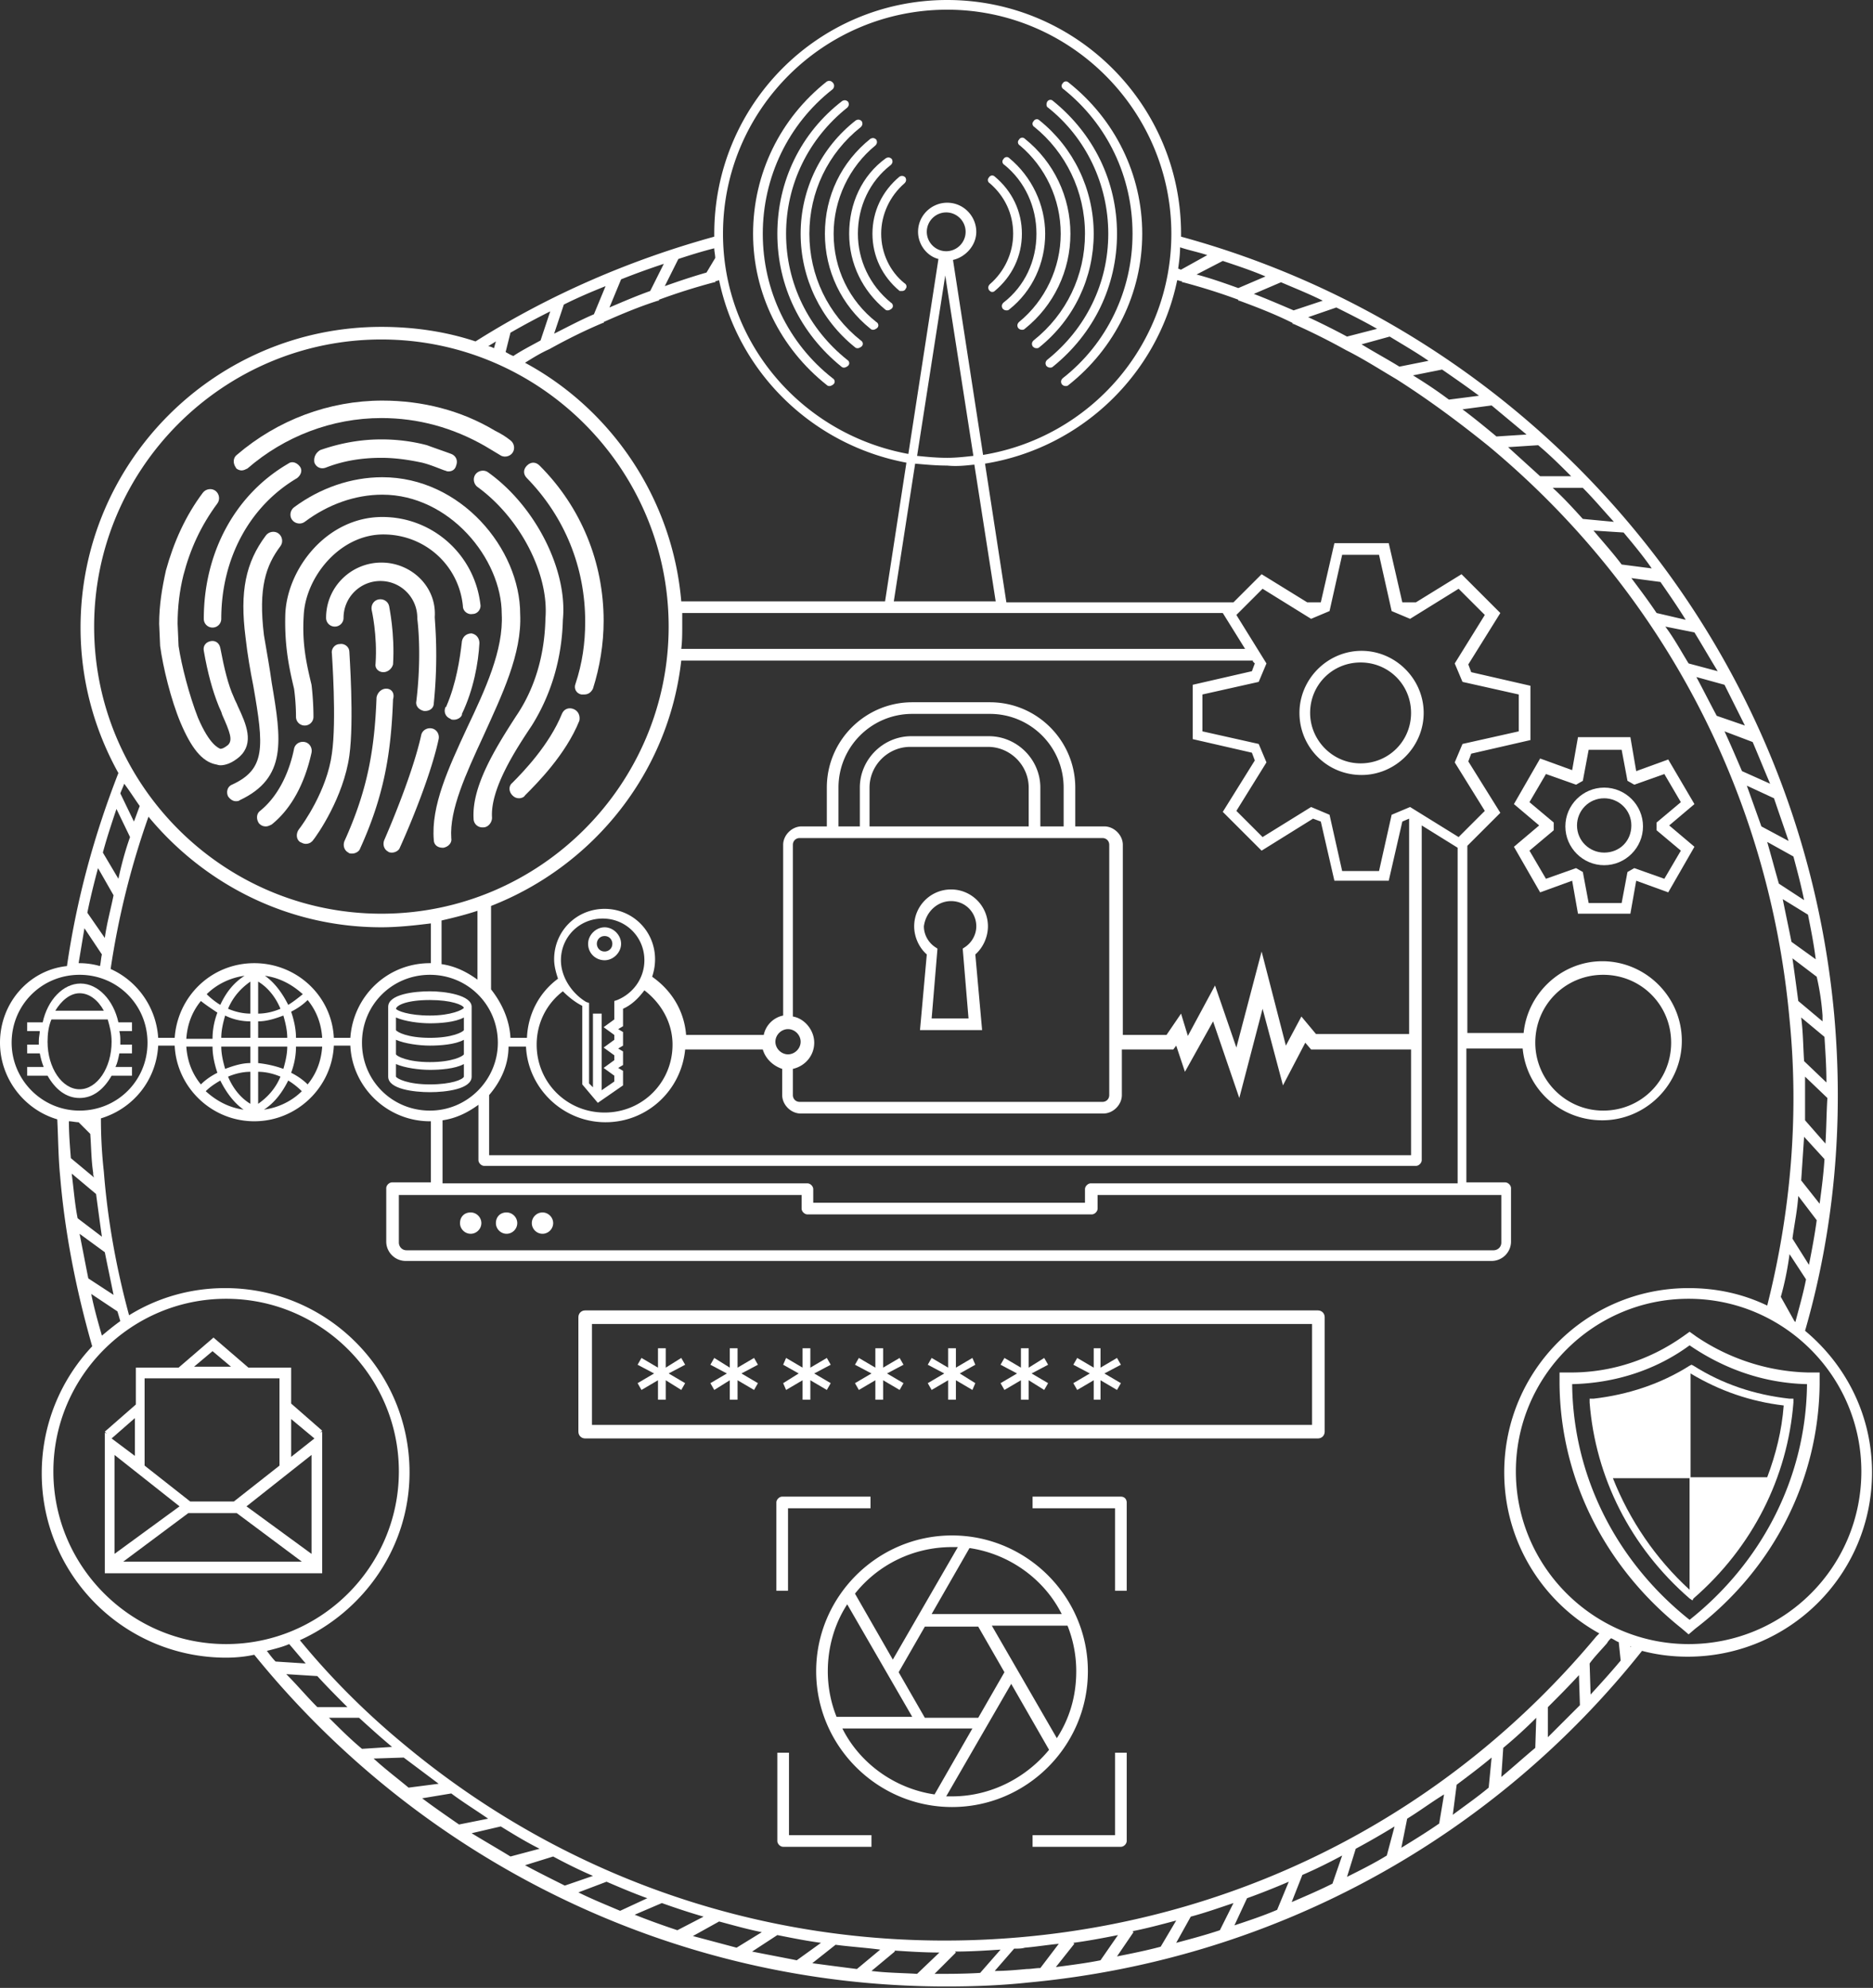 <?xml version="1.0" encoding="UTF-8"?> <svg xmlns="http://www.w3.org/2000/svg" width="556" height="590" fill="none"><rect width="100%" height="100%" fill="#333333" stroke="none"/> <path d="M544.477 301.121c-10.371-112.848-90.458-202.666-193.88-230.879v-.863C350.597 31.09 319.484 0 281.169 0s-69.14 31.09-69.14 69.379v.863c-25.063 6.91-48.974 17.273-70.868 31.091-8.643-2.879-18.15-4.318-27.944-4.318-49.263 0-89.306 40.015-89.306 89.243 0 15.545 4.033 30.227 11.235 43.181-7.202 18.425-12.387 37.425-15.268 57.288C8.642 287.879 0 297.667 0 309.47c0 10.651 7.202 19.863 16.997 22.742.288 5.47.288 11.227.864 16.985 1.44 17.273 4.898 34.258 9.507 50.379-9.219 9.788-14.98 23.03-14.98 37.712 0 30.227 24.487 54.697 54.735 54.697 2.881 0 5.762-.288 8.355-.864 48.974 60.455 123.587 98.455 205.403 98.455 8.066 0 16.132-.288 24.199-1.152 74.613-6.909 139.144-44.045 182.356-98.454 4.322 1.151 8.931 1.727 13.54 1.727 30.249 0 54.736-24.47 54.736-54.697 0-16.985-7.778-31.955-19.878-42.03 8.643-29.94 11.524-61.606 8.643-93.849zm-43.213 186.834c-28.232 0-51.278-23.031-51.278-51.243 0-28.212 23.046-51.242 51.278-51.242s51.279 23.03 51.279 51.242c0 28.5-23.047 51.243-51.279 51.243zM67.124 385.47c28.231 0 51.278 23.03 51.278 51.242 0 28.212-23.047 51.243-51.279 51.243-28.232 0-51.278-23.031-51.278-51.243 0-28.212 23.046-51.242 51.278-51.242zm-63.667-76c0-11.228 8.93-20.152 20.166-20.152 11.235 0 20.166 8.924 20.166 20.152 0 11.227-8.931 20.151-20.166 20.151-11.235 0-20.166-9.212-20.166-20.151zm109.76-208.712c46.957 0 85.272 38.287 85.272 85.212 0 46.924-38.315 85.212-85.272 85.212-46.958 0-85.273-38.288-85.273-85.212 0-46.925 38.315-85.212 85.273-85.212zm101.405-31.38c0-36.848 29.96-66.5 66.547-66.5 36.586 0 66.547 29.94 66.547 66.5 0 33.107-24.199 60.455-55.888 65.637l-8.931-57.863c3.745-.864 6.914-4.319 6.914-8.349 0-4.606-3.745-8.636-8.642-8.636-4.609 0-8.643 3.742-8.643 8.636 0 3.742 2.593 7.197 6.05 8.06l-8.93 57.864c-31.401-5.757-55.024-32.818-55.024-65.348zM541.884 339.41l-6.05-6.909v-12.955l6.626 6.334c-.288 4.606-.288 8.924-.576 13.53zm-520.566 9.212v-.288l7.202 6.046c.576 4.318 1.152 8.636 1.729 12.666l-7.202-5.469c-.865-4.318-1.153-8.637-1.729-12.955zM275.12 68.803c0-3.167 2.593-5.758 5.762-5.758 3.169 0 5.761 2.591 5.761 5.758s-2.592 5.758-5.761 5.758-5.762-2.591-5.762-5.758zm13.828 66.5c-2.593.288-5.185.576-7.778.576-3.169 0-6.05-.288-8.931-.576l8.355-53.545 8.354 53.545zM541.02 301.409v1.727l-7.202-6.045c-.577-4.318-1.153-8.636-1.729-12.667l7.202 5.47a73.905 73.905 0 011.729 11.515zm-16.421 86.076c-7.202-3.455-14.98-5.182-23.335-5.182-30.248 0-54.735 24.47-54.735 54.697 0 20.727 11.523 38.576 28.232 47.788l-.865.863c-42.924 51.531-103.421 83.197-170.257 89.243-66.835 6.045-131.942-14.106-183.508-57-11.524-9.5-21.895-19.864-31.113-31.091 19.013-8.636 32.553-27.636 32.553-49.803 0-30.227-24.487-54.697-54.736-54.697-10.37 0-20.166 2.879-28.52 8.061-3.745-13.819-6.338-27.925-7.49-42.606a141.91 141.91 0 01-.864-15.834c9.506-2.879 16.42-11.227 16.997-21.591h4.897c.576 12.379 10.947 22.455 23.623 22.455 12.675 0 23.046-10.076 23.623-22.455h4.897c.576 12.379 10.947 22.455 23.623 22.455h.288v18.136h-11.524c-.864 0-1.728.864-1.728 1.727v15.834c0 3.166 2.593 5.757 5.762 5.757h322.364c3.169 0 5.762-2.591 5.762-5.757v-15.834c0-.863-.864-1.727-1.728-1.727h-11.524v-39.727h16.709c1.152 12.091 11.235 21.303 23.623 21.303 12.964 0 23.623-10.652 23.623-23.606 0-12.955-10.659-23.606-23.623-23.606-12.1 0-22.182 9.5-23.335 21.303h-16.709V251.03l9.795-9.788-9.507-15.257.865-2.303 17.573-4.03V203.53l-17.573-4.03-.865-2.303 9.507-15.258-11.523-11.515-13.54 8.349h-4.033l-4.033-17.561h-16.133l-4.033 17.561h-4.033l-13.54-8.349-8.355 8.349h-67.411l-6.338-41.167c28.52-4.606 51.279-26.485 57.041-54.409.576 0 .864.288 1.44.288v.288h.288a180.113 180.113 0 0116.421 5.181v.288h.288c5.473 2.016 10.659 4.03 15.844 6.622v.287h.289a195.871 195.871 0 0115.556 7.773c5.185 2.591 10.083 5.758 14.98 8.637 9.507 6.045 18.438 12.666 27.368 19.863 51.567 42.894 83.256 103.349 89.306 170.137 2.881 28.787.288 57.575-6.626 84.924zM44.077 242.394c16.42 19.864 41.195 32.818 69.14 32.818 4.897 0 10.082-.576 14.692-1.151v11.803h-.288c-12.676 0-22.759 9.787-23.623 22.166H99.1c-.576-12.379-10.947-22.166-23.622-22.166-12.676 0-22.759 9.787-23.623 22.166h-4.897c-.577-9.212-6.338-16.985-14.117-20.439a241.23 241.23 0 0111.236-45.197zm118.978-138.758c5.185-2.878 10.371-5.47 15.844-7.772h.289v-.288c5.185-2.303 10.659-4.606 16.132-6.334h.288v-.288a180.113 180.113 0 0116.421-5.181h.288v-.288c.288 0 .864-.288 1.152-.288 5.762 27.636 27.944 48.939 55.6 54.121l-6.337 41.167h-60.498c-2.593-30.515-20.742-57-46.381-70.818 2.305-1.44 4.609-2.879 7.202-4.031zm126.18 34.258l6.338 40.591h-30.249l6.338-40.879c3.169.288 6.338.576 9.507.576 2.881.288 5.473 0 8.066-.288zM156.141 310.621c.576 12.379 10.947 22.455 23.623 22.455 12.387 0 22.47-9.5 23.623-21.591h23.046c.864 2.879 3.169 4.894 5.762 5.757v7.773c0 2.879 2.593 5.47 5.473 5.47h89.882c2.881 0 5.474-2.591 5.474-5.47v-13.53h15.268l.864-1.152 2.593 7.773 8.355-14.97 7.778 22.743 6.914-26.485 6.05 22.742 6.626-12.666 1.728 2.015h29.673v31.379H145.194v-17.849c3.457-4.03 5.761-8.924 5.761-14.394h5.186zM166.512 285c0-6.909 5.473-12.379 12.387-12.379 6.914 0 12.388 5.47 12.388 12.379 0 5.182-3.169 9.788-8.066 11.803l-.865.288v5.47l-3.168 2.303 3.168 2.303v1.439l-3.168 2.303 3.168 2.303v1.44l-3.168 2.303 3.168 2.303v1.727l-3.745 2.591v-22.743h-2.592v21.879l-1.153-1.151v-23.894l-.864-.288c-4.321-2.591-7.49-7.485-7.49-12.379zm6.338 13.53v23.318l4.609 5.47 7.49-5.182v-4.318l-1.44-.863 1.44-.864v-4.03l-1.44-.864 1.44-.864v-4.03l-1.44-.864 1.44-.863v-5.182c2.593-1.152 4.61-3.167 6.338-5.47 4.897 3.743 8.354 9.5 8.354 16.121 0 11.228-8.93 20.152-20.165 20.152-11.236 0-20.166-8.924-20.166-20.152 0-6.333 2.881-12.09 7.778-15.833 1.441 1.439 3.457 3.167 5.762 4.318zm142.313-53.257h-6.338v-11.515c0-8.349-6.914-15.258-15.269-15.258H270.51c-8.355 0-15.269 6.909-15.269 15.258v11.515h-6.337v-11.515c0-12.091 9.794-21.879 21.894-21.879h23.047c12.099 0 21.894 9.788 21.894 21.879v11.515h-.576zm-9.795 0h-47.246v-11.515c0-6.622 5.474-12.091 12.1-12.091h23.046c6.626 0 12.1 5.469 12.1 12.091v11.515zm-70.004 71.969c3.745-.863 6.338-4.03 6.338-7.772 0-3.743-2.881-7.197-6.338-7.773v-50.955c0-1.151.864-2.015 2.016-2.015h89.882c1.153 0 2.017.864 2.017 2.015v74.273c0 1.152-.864 2.015-2.017 2.015H237.38c-1.152 0-2.016-.863-2.016-2.015v-7.773zm2.304-8.06c0 2.015-1.728 3.742-3.745 3.742-2.016 0-3.745-1.727-3.745-3.742 0-2.015 1.729-3.743 3.745-3.743 2.017 0 3.745 1.728 3.745 3.743zM389.2 183.667l5.474-2.303 3.745-16.697h10.947l3.745 16.697 5.473 2.303 14.405-8.925 7.778 7.773-8.931 14.394 2.305 5.47 16.709 3.742v10.94l-16.709 3.742-2.305 5.47 8.931 14.394-7.778 7.772-14.405-8.924-5.473 2.303-3.745 16.697h-10.947l-3.745-16.697-5.474-2.303-14.404 8.924-7.778-7.772 8.93-14.394-2.304-5.47-16.709-3.742v-10.94l16.709-3.742 2.304-5.47-8.93-14.394 7.778-7.773 14.404 8.925zm-151.244 171v4.03c0 .864.865 1.727 1.729 1.727h84.408c.865 0 1.729-.863 1.729-1.727v-4.03h119.842v14.106c0 1.439-1.152 2.303-2.304 2.303H120.707c-1.441 0-2.305-1.152-2.305-2.303v-14.106h119.554zm85.849-3.455c-.864 0-1.728.864-1.728 1.727v4.031h-80.664v-4.031c0-.863-.864-1.727-1.728-1.727H131.366V332.5c4.033-.576 7.49-2.303 10.659-4.606v16.409c0 .864.864 1.727 1.728 1.727h276.56c.864 0 1.728-.863 1.728-1.727v-99.318l10.66 6.621v99.606H323.805zm-196.184-21.591c-11.236 0-20.166-8.924-20.166-20.151 0-11.228 8.93-20.152 20.166-20.152 11.235 0 20.166 8.924 20.166 20.152 0 10.939-8.931 20.151-20.166 20.151zm235.363-147.682l6.626 10.652H202.234c.288-2.303.288-4.606.288-6.909v-3.743h160.462zm8.931 14.394l.576.576-.864 2.303-17.573 4.03v16.122l17.573 4.03.864 2.303-9.507 15.258 11.524 11.515 15.268-9.5 2.305.863 4.033 17.561h16.133l4.033-17.561 2.016-.863v63.909H390.64l-4.321-5.182-4.609 8.636-7.202-27.924-7.49 28.5-6.338-18.424-8.067 14.97-2.016-6.622-4.321 6.334h-12.964v-56.425c0-2.878-2.593-5.469-5.474-5.469h-8.642v-11.515c0-13.819-11.235-25.334-25.351-25.334h-23.047c-13.828 0-25.351 11.227-25.351 25.334v11.515h-7.491c-2.88 0-5.473 2.591-5.473 5.469v50.667c-2.881.576-5.186 2.879-5.762 5.758h-23.046c-.577-7.197-4.322-13.243-10.083-17.273.576-1.727.864-3.455.864-5.182 0-8.348-6.626-14.97-14.98-14.97-8.355 0-14.981 6.622-14.981 14.97 0 2.015.577 4.03 1.153 5.758-5.474 4.03-8.931 10.363-9.219 17.56h-4.897c-.288-5.469-2.593-10.363-5.762-14.394v-24.757c30.249-11.803 52.719-39.44 56.464-72.834h169.681v.288zm-230.178 94.425c-3.169-2.303-6.626-4.031-10.659-4.606v-12.955c3.745-.864 7.202-1.727 10.659-2.879v20.44zM87.865 308.03c0-2.591-.576-5.182-1.44-7.772 1.728-.864 3.457-2.016 4.897-3.455 2.593 3.167 4.033 6.909 4.322 11.227h-7.779zM76.63 291.333c2.88 1.728 5.186 4.606 6.626 8.061-2.017.864-4.321 1.439-6.626 1.439v-9.5zm-2.305 9.5c-2.304 0-4.609-.575-6.626-1.439 1.44-3.455 3.746-6.046 6.626-8.061v9.5zm0 2.303v4.894h-8.642c0-2.303.576-4.606 1.152-6.621 2.305 1.152 4.898 1.727 7.49 1.727zm0 7.485v4.894c-2.592 0-5.185.864-7.49 1.727-.576-2.015-1.152-4.318-1.152-6.621h8.642zm0 7.485v9.5c-2.88-1.727-5.185-4.606-6.626-8.061 2.017-.863 4.322-1.439 6.626-1.439zm2.305 0c2.305 0 4.61.576 6.626 1.439-1.44 3.455-3.745 6.046-6.626 8.061v-9.5zm0-2.591v-4.894h8.642c0 2.303-.576 4.606-1.152 6.621-2.304-.863-4.897-1.439-7.49-1.727zm0-7.485v-4.894c2.593 0 5.186-.863 7.49-1.727.576 2.015 1.152 4.318 1.152 6.621H76.63zm8.93-9.788c-1.728-3.454-4.032-6.621-6.913-8.636 4.32.576 8.066 2.591 11.235 5.47-1.44 1.151-2.881 2.303-4.321 3.166zm-20.165 0c-1.44-.863-2.881-2.015-4.033-3.166 2.88-2.879 6.914-4.894 11.235-5.47-3.169 2.015-5.474 4.894-7.202 8.636zm-.864 2.303c-.865 2.303-1.44 4.894-1.44 7.773h-7.78c.289-4.318 1.73-8.06 4.322-11.227 1.44 1.151 3.17 2.303 4.898 3.454zm-1.44 10.076c0 2.591.575 5.182 1.44 7.773-1.729.864-3.457 2.015-4.898 3.454-2.593-3.166-4.033-6.909-4.321-11.227h7.778zm2.304 10.076c1.728 3.455 4.033 6.621 6.914 8.636-4.321-.575-8.066-2.591-11.235-5.469 1.44-1.44 2.88-2.303 4.32-3.167zm20.166 0c1.44.864 2.88 2.015 4.033 3.167-2.881 2.878-6.914 4.894-11.235 5.469 3.169-2.015 5.473-5.181 7.202-8.636zm.864-2.303c.864-2.303 1.44-4.894 1.44-7.773h7.779c-.289 4.318-1.729 8.061-4.322 11.227-1.44-1.439-3.169-2.59-4.897-3.454zm369.322-8.924c0-11.228 8.931-20.152 20.166-20.152 11.235 0 20.166 8.924 20.166 20.152 0 11.227-8.931 20.151-20.166 20.151-11.235 0-20.166-9.212-20.166-20.151zm78.935-7.485l6.914 5.757c.288 4.606.576 8.925.576 13.531l-6.626-6.334c-.288-4.318-.288-8.636-.864-12.954zm-2.881-22.455c-.864-4.318-1.728-8.348-2.593-12.666l7.49 4.606c.865 4.318 1.729 8.636 2.305 13.242l-7.202-5.182zm-3.745-17.272c-1.152-4.031-2.305-8.349-3.457-12.379l7.778 4.318c1.153 4.318 2.305 8.636 3.169 12.955l-7.49-4.894zm-5.186-16.985l-4.321-12.091 8.067 3.742c1.44 4.318 2.88 8.349 4.321 12.667l-8.067-4.318zm-5.761-16.409c-1.729-4.031-3.457-8.061-5.186-11.803l8.355 3.166c1.728 4.031 3.457 8.349 5.185 12.379l-8.354-3.742zm-7.49-16.409c-2.017-3.743-4.033-7.773-6.05-11.516l8.354 2.303 6.05 12.091-8.354-2.878zm-8.355-15.546c-2.304-3.742-4.321-7.485-6.914-10.939l8.643 1.727c2.304 3.742 4.609 7.773 6.914 11.515l-8.643-2.303zm-9.506-14.97c-2.305-3.454-4.898-6.909-7.491-10.363l8.643 1.151c2.593 3.743 5.185 7.485 7.49 11.228l-8.642-2.016zm-10.371-14.394c-2.593-3.454-5.474-6.621-8.355-10.075l8.931.575c2.881 3.455 5.761 6.91 8.354 10.652l-8.93-1.152zm-11.524-13.53c-2.881-3.167-5.761-6.333-8.93-9.212h8.93c3.169 3.167 6.05 6.621 9.219 10.076l-9.219-.864zm-12.675-12.667l-9.507-8.636 8.93-.576c3.457 2.879 6.626 6.046 9.795 9.212h-9.218zm-12.964-11.803c-3.457-2.878-6.626-5.469-10.083-8.06l8.642-1.152 10.371 8.637-8.93.575zm-14.116-10.939c-3.457-2.591-6.914-4.894-10.659-7.197l8.642-1.727c3.745 2.591 7.49 5.182 10.947 7.773l-8.93 1.151zm-14.692-9.788c-3.746-2.303-7.491-4.318-11.236-6.621l8.355-2.303c3.745 2.303 7.778 4.606 11.523 7.197l-8.642 1.727zm-15.557-8.924a214.796 214.796 0 00-11.523-5.758l8.354-2.878c4.033 2.015 8.066 4.03 12.1 6.333l-8.931 2.303zm-15.844-7.773c-4.034-1.727-8.067-3.454-11.812-4.894l8.066-3.454c4.034 1.727 8.355 3.454 12.388 5.47l-8.642 2.878zM367.594 85.5c-4.033-1.44-8.067-2.879-12.388-4.03l7.778-4.03c4.322 1.439 8.643 2.878 12.676 4.605l-8.066 3.455zm-16.997-5.47c-.288 0-.576-.288-.864-.288.288-2.015.576-4.318.576-6.333 2.593.864 5.473 1.44 8.066 2.303l-7.778 4.318zm-138.28-3.454l-2.593 4.318c-4.033 1.151-8.354 2.59-12.387 4.03l4.033-8.06c3.457-1.152 7.202-2.303 10.659-3.167 0 .864.288 2.015.288 2.879zm-19.301 9.788c-4.034 1.439-8.067 3.166-12.1 4.894l3.457-8.349c4.321-1.727 8.354-3.167 12.676-4.606l-4.033 8.06zm-16.709 6.909c-4.033 1.727-7.778 3.742-11.812 5.757l2.881-8.636c4.033-2.015 8.066-3.743 12.388-5.47l-3.457 8.349zm-15.845 7.772c-2.593 1.44-5.473 2.879-8.066 4.607-.864-.288-1.729-.864-2.305-1.152l1.441-5.758a235.999 235.999 0 0111.811-6.333l-2.881 8.636zm-13.828 2.303c-.576-.287-1.152-.575-1.728-.575.864-.576 1.44-.864 2.304-1.44l-.576 2.015zM41.484 239.227c-.576 1.44-1.152 3.167-1.729 4.606l-4.033-8.348c.288-.864.864-2.015 1.153-2.879 1.728 2.303 3.169 4.606 4.609 6.621zm-2.88 9.212c-1.441 4.031-2.594 8.349-3.458 12.379l-4.61-7.773c1.153-4.318 2.593-8.636 4.034-12.954l4.033 8.348zm-4.898 17.273c-.865 4.318-2.017 8.349-2.593 12.667l-5.186-7.485c.865-4.318 2.017-8.924 3.17-13.243l4.609 8.061zm-3.457 17.561c-.288 1.151-.288 2.303-.576 3.454a21.934 21.934 0 00-6.05-.863h-.288l1.728-10.364 5.186 7.773zm-6.914 49.803l3.457 3.454c.288 3.743.288 7.773.864 11.515 0 .576 0 .864.288 1.44l-6.914-5.758c-.288-3.742-.576-7.197-.576-10.939.864 0 2.017.288 2.88.288zm7.778 38.576c.864 4.318 1.728 8.348 2.593 12.666l-7.49-4.894c-.865-4.318-1.729-8.924-2.593-13.242l7.49 5.47zm3.745 17.56c.288.864.576 2.015.864 2.879-2.016 1.439-3.745 2.879-5.473 4.318-1.153-4.03-2.305-8.061-3.17-12.379l7.779 5.182zm50.99 98.743c1.73 2.015 3.17 3.742 4.898 5.757l-8.93-.576c-.865-.863-1.729-2.015-2.593-3.166 2.305-.576 4.61-1.152 6.626-2.015zm8.355 9.5c2.88 3.166 6.05 6.333 8.931 9.212h-8.93c-3.17-3.167-6.05-6.622-9.22-9.788l9.22.576zm12.388 12.378c3.169 2.879 6.338 5.758 9.794 8.637l-8.93.575c-3.457-2.878-6.626-6.045-9.795-9.212h8.931zm13.251 11.803l10.371 7.773-8.93 1.152c-3.457-2.879-6.914-5.47-10.371-8.637l8.93-.288zm14.117 10.652c3.457 2.591 7.202 4.894 10.947 7.485l-8.643 1.727c-3.745-2.591-7.49-5.182-10.947-7.773l8.643-1.439zm14.692 9.788c3.745 2.303 7.49 4.606 11.523 6.621L151.532 551c-3.745-2.303-7.779-4.606-11.524-6.909l8.643-2.015zM164.207 551c3.745 2.015 7.778 4.03 11.812 5.758l-8.355 2.878c-4.033-2.015-8.066-4.03-11.811-6.045l8.354-2.591zm15.845 7.485c4.033 1.727 8.066 3.454 12.099 4.894l-8.066 3.742c-4.033-1.727-8.354-3.454-12.388-5.47l8.355-3.166zm16.421 6.333c4.033 1.44 8.354 2.879 12.387 4.03l-7.778 4.031c-4.321-1.44-8.355-2.879-12.676-4.606l8.067-3.455zm16.996 5.47c4.322 1.151 8.355 2.303 12.676 3.167l-7.49 4.606-12.964-3.455 7.778-4.318zm17.285 4.03c4.322.864 8.643 1.727 12.964 2.303l-7.202 5.182c-4.321-.864-8.931-1.727-13.252-2.591l7.49-4.894zm17.285 2.879c4.322.576 8.931.864 13.252 1.439l-6.914 5.758c-4.609-.576-8.93-1.152-13.252-1.727l6.914-5.47zm17.573 1.727c4.322.288 8.931.576 13.252.576l-6.626 6.333c-4.609-.288-8.93-.288-13.54-.863l6.914-5.758v-.288zm18.15.576l-.288-.288c4.609 0 8.93-.288 13.539-.576l-6.049 6.909c-4.61.288-8.931.288-13.54.288l6.338-6.333zm17.285-1.152c1.152 0 2.304 0 3.169-.287 3.457-.288 6.914-.864 10.082-1.152l-5.473 7.197c-1.441 0-2.593.288-4.033.288-3.169.288-6.338.576-9.507.576l5.762-6.622zm17.573-1.727c4.321-.576 8.93-1.439 13.251-2.303l-5.185 7.485c-4.321.864-8.931 1.439-13.252 2.015l5.474-6.909-.288-.288zm17.573-3.454c4.321-.864 8.642-2.016 12.963-3.167l-4.609 7.773c-4.321 1.151-8.642 2.015-12.964 2.878l4.898-7.196-.288-.288zm17.285-4.319c4.321-1.151 8.354-2.59 12.675-4.03l-4.033 8.061c-4.321 1.439-8.642 2.591-12.964 3.742l4.322-7.773zm16.709-5.469c4.033-1.44 8.354-3.167 12.387-4.894l-3.457 8.348c-4.033 1.728-8.354 3.167-12.676 4.606l3.746-8.06zm16.42-6.909c4.033-1.728 8.067-3.743 11.812-5.758l-2.881 8.349c-4.033 2.015-8.066 3.742-12.1 5.469l3.169-8.06zm15.845-7.773a235.791 235.791 0 0011.523-6.621l-2.305 8.636c-3.745 2.303-7.778 4.318-11.811 6.333l2.593-8.348zm15.268-8.924c3.745-2.303 7.202-4.894 10.947-7.197l-1.44 8.636c-3.745 2.591-7.49 4.894-11.235 7.197l1.728-8.636zm14.692-10.076c3.457-2.591 6.914-5.182 10.371-8.061l-.864 8.925c-3.457 2.878-7.202 5.469-10.659 8.06l1.152-8.924zm13.828-10.939a143.942 143.942 0 009.795-8.925l-.288 8.925c-3.457 2.878-6.626 5.757-10.083 8.636l.576-8.636zm13.252-12.091c3.169-3.167 6.05-6.046 9.219-9.5l.288 8.924-9.507 9.5v-8.924zm12.388-12.955c1.44-2.015 3.457-4.03 5.185-6.045.288-.576.865-1.152 1.153-1.44.864.288 1.44.864 2.304 1.152l.576 5.469c-2.88 3.455-5.761 6.622-8.93 10.076l-.288-9.212zm12.099-5.182c.288.288 0 .288 0 .288v-.288zm48.686-96.439l-4.033-7.197c1.152-4.03 2.017-8.349 2.593-12.667l4.897 7.485c-.864 4.318-2.016 8.349-3.169 12.667l-.288-.288zm-.576-24.47c.576-4.318 1.441-8.348 1.729-12.666l5.473 7.197c-.576 4.318-1.44 8.924-2.304 13.242l-4.898-7.773zm2.593-17.273l.864-12.954 6.05 6.621c-.288 4.606-.864 8.924-1.441 13.243l-5.473-6.91z" fill="#fff"></path> <path d="M136.552 363.015c0 1.727 1.44 3.167 3.169 3.167 1.728 0 3.169-1.44 3.169-3.167 0-1.727-1.441-3.167-3.169-3.167-2.017 0-3.169 1.44-3.169 3.167zM147.209 363.015c0 1.727 1.441 3.167 3.169 3.167 1.729 0 3.169-1.44 3.169-3.167 0-1.727-1.44-3.167-3.169-3.167-2.016 0-3.169 1.44-3.169 3.167zM157.869 363.015c0 1.727 1.44 3.167 3.169 3.167 1.728 0 3.169-1.44 3.169-3.167 0-1.727-1.441-3.167-3.169-3.167-1.729 0-3.169 1.44-3.169 3.167zM273.103 305.727h18.437l-2.016-22.454c2.304-2.015 3.745-5.182 3.745-8.349 0-6.045-4.898-10.939-10.947-10.939-6.05 0-10.947 4.894-10.947 10.939 0 3.167 1.44 6.334 3.745 8.349l-2.017 22.454zm9.219-38.288c4.321 0 7.49 3.455 7.49 7.485 0 2.303-1.152 4.606-3.169 6.046l-.864.575 1.728 20.728H276.56l1.729-20.728-.865-.575c-2.016-1.44-3.169-3.743-3.169-6.046.577-4.318 4.034-7.485 8.067-7.485zM404.181 230.015c10.083 0 18.437-8.348 18.437-18.424 0-10.076-8.354-18.424-18.437-18.424-10.083 0-18.437 8.348-18.437 18.424 0 10.076 8.066 18.424 18.437 18.424zm-15.268-18.424c0-8.349 6.625-14.97 14.98-14.97 8.354 0 14.98 6.621 14.98 14.97 0 8.348-6.626 14.969-14.98 14.969-8.355 0-14.98-6.909-14.98-14.969zM322.94 496.015c0-22.166-18.149-40.303-40.332-40.303-22.182 0-40.331 18.137-40.331 40.303 0 22.167 18.149 40.303 40.331 40.303 22.183 0 40.332-18.136 40.332-40.303zm-40.332 37.137h-1.728l19.302-33.394 11.235 19.575c-6.626 8.061-16.997 13.819-28.809 13.819zm0-73.985h1.729l-19.302 33.394-11.235-19.576c6.626-8.349 16.997-13.818 28.808-13.818zm31.113 56.712l-19.301-33.394h22.47a36.43 36.43 0 012.593 13.53c0 7.485-2.017 14.106-5.762 19.864zm-23.334-6.046h-15.845l-7.778-13.53 7.778-13.53h15.845l7.778 13.53-7.778 13.53zm-13.828-30.803l11.235-19.575c11.811 1.727 22.182 9.212 27.368 19.575h-38.603zm-25.063-2.878l19.301 33.393h-22.47a36.43 36.43 0 01-2.593-13.53c0-7.197 2.016-14.106 5.762-19.863zM288.658 513l-11.235 19.576c-11.811-1.727-22.182-9.212-27.368-19.576h38.603zM332.737 444.197h-26.216v3.455h24.487v24.469h3.457v-26.197c0-.863-.576-1.727-1.728-1.727zM258.41 444.197h-26.215c-.864 0-1.729.864-1.729 1.727v26.197h3.457v-24.469h24.487v-3.455zM234.211 544.667v-24.47h-3.457v26.197c0 .864.864 1.727 1.728 1.727h26.216v-3.454h-24.487zM331.008 520.197v24.47h-24.487v3.454h26.216c.864 0 1.728-.863 1.728-1.727v-26.197h-3.457zM540.156 410.803v-3.455h-3.457c-11.811-.287-23.335-4.03-33.13-10.651l-2.016-1.439-2.017 1.439c-9.795 6.909-21.318 10.651-33.129 10.651h-3.457v3.455c.288 28.212 13.54 54.409 36.298 72.545l2.017 1.728 2.016-1.728c23.335-17.848 36.587-44.333 36.875-72.545zm-73.461 0c12.964-.288 25.063-4.318 34.858-11.515 10.083 6.909 21.894 11.227 34.858 11.515-.288 28.212-13.828 53.258-34.858 69.955-21.03-16.697-34.57-41.743-34.858-69.955z" fill="#fff"></path> <path d="M502.704 474.424c17.573-15.257 27.944-35.985 29.673-58.151v-1.152h-1.152c-10.371-1.151-19.878-4.318-28.521-9.788l-.576-.288-.576.288c-8.643 5.47-18.437 8.637-28.52 9.788h-1.153v1.152c1.729 22.166 12.1 42.894 29.673 58.151l.864.576.288-.576zm-23.911-35.697h22.759v33.106c-10.083-9.212-17.861-20.727-22.759-33.106zm50.703-21.591c-.576 7.485-2.305 14.394-4.897 21.303H501.84v-30.803c8.643 5.182 17.861 8.349 27.656 9.5zM95.643 466.652v-41.743l-.576.288.576-.576-9.219-8.06v-10.652H73.75l-10.371-8.924-10.371 8.924H40.33v10.94l-9.219 8.06.577.576-.576-.288v41.742h64.53v-.287zm-59.057-3.167l19.302-14.394h14.404l19.301 14.394H36.586zm55.888-31.667v29.364l-19.301-14.106 19.301-15.258zm.864-4.894l-6.913 5.47v-11.227l6.913 5.757zM63.09 401.015l5.473 4.606H57.616l5.474-4.606zm-19.878 8.061h39.755v25.909l-13.54 10.651H56.465l-13.54-10.651v-25.909h.288zm-10.083 17.848l6.914-6.045v11.227l-6.914-5.182zm.864 4.894l19.302 15.258-19.302 14.106v-29.364zM71.732 139.621c.576 0 1.153-.288 1.729-.575 10.947-9.5 25.063-14.97 39.755-14.97 10.947 0 21.318 2.879 30.825 8.348l4.321 2.591c1.153.864 2.881.576 3.745-.576.865-1.151.577-2.878-.576-3.742-1.44-1.151-2.881-2.015-4.609-2.879-10.083-6.045-21.606-8.924-33.418-8.924-15.844 0-31.113 5.758-43.212 16.121-1.153.864-1.153 2.591-.288 3.743 0 .288.864.863 1.728.863zM173.714 184.53c0 6.334-.864 12.379-2.881 18.424-.576 1.44.288 2.879 1.729 3.167h.864c1.152 0 2.016-.576 2.593-1.727 2.016-6.333 3.169-13.243 3.169-20.152 0-17.272-6.626-33.681-19.014-46.06-1.152-1.152-2.593-1.152-3.745 0-1.152 1.151-1.152 2.591 0 3.742 11.235 11.515 17.285 26.485 17.285 42.606z" fill="#fff"></path> <path d="M63.09 186.258a2.581 2.581 0 002.593-2.591c0-17.849 8.354-33.394 22.47-41.743 1.153-.863 1.729-2.303.864-3.454-.864-1.152-2.304-1.728-3.456-.864-15.845 9.212-25.064 26.485-25.064 46.061a2.581 2.581 0 002.593 2.591zM93.339 137.318c.576 1.44 2.016 2.015 3.457 1.44 5.185-2.015 10.659-2.879 16.421-2.879 4.033 0 8.066.576 12.099 1.439 2.305.576 4.321 1.44 6.626 2.303.288 0 .576.288 1.152.288 1.153 0 2.017-.576 2.305-1.727.576-1.439 0-2.879-1.44-3.455-2.305-.863-4.898-1.727-7.203-2.591-4.321-1.151-8.93-1.727-13.539-1.727-6.338 0-12.388 1.152-18.15 3.167-1.44.863-2.016 2.303-1.728 3.742zM90.458 220.227c-1.44-.288-2.88.576-3.168 2.015-1.153 5.758-4.034 13.531-10.083 18.425-1.153.863-1.153 2.591-.288 3.742.576.576 1.152.864 2.016.864.576 0 1.152-.288 1.729-.576 5.761-4.606 9.794-12.091 11.811-21.303.288-1.439-.576-2.879-2.017-3.167zM113.504 153.439c-16.42 0-28.232 15.258-28.809 28.788-.288 9.5 1.153 16.122 2.593 22.167.288 2.015.576 5.182.576 8.348a2.58 2.58 0 002.593 2.591 2.58 2.58 0 002.593-2.591c0-3.454-.288-7.196-.576-9.5-1.44-6.045-2.881-12.09-2.305-20.727.576-11.227 10.659-23.894 23.623-23.894 12.387 0 22.47 9.212 23.623 21.303 0 1.44 1.44 2.591 2.881 2.303 1.44 0 2.592-1.439 2.304-2.878-1.728-14.682-14.116-25.91-29.096-25.91zM130.213 219.364c.288-1.44-.576-2.879-2.016-3.167-1.441-.288-2.881.576-3.169 2.015-2.017 9.212-7.202 22.455-10.947 31.091-.576 1.439 0 2.879 1.152 3.455.288.288.864.288 1.152.288.865 0 2.017-.576 2.305-1.44 4.033-8.924 9.507-22.742 11.523-32.242z" fill="#fff"></path> <path d="M113.216 166.97c-8.931 0-16.421 7.197-16.421 16.409a2.581 2.581 0 002.593 2.591 2.581 2.581 0 002.592-2.591c0-6.046 4.898-10.94 10.948-10.94 6.049 0 10.947 4.894 10.947 10.94v.288s1.44 10.075-.288 24.469c-.288 1.44.864 2.591 2.304 2.879h.288c1.441 0 2.593-.863 2.593-2.303 1.441-14.106.288-24.182.288-25.621.576-8.924-6.914-16.121-15.844-16.121zM167.088 183.954c1.44-14.682-8.067-33.682-22.183-43.757-1.152-.864-2.881-.576-3.745.575-.864 1.152-.576 2.879.576 3.743 12.676 9.212 21.318 25.909 20.166 39.151v.288c-.288 10.652-3.169 20.44-8.642 28.5-6.338 9.788-13.252 21.015-12.676 30.515a2.58 2.58 0 002.593 2.591h.288c1.44 0 2.593-1.439 2.593-2.878-.577-8.637 7.202-20.44 11.811-27.349 5.762-9.212 8.931-19.864 9.219-31.379zM114.658 204.394c-1.441 0-2.593 1.152-2.881 2.591-.576 15.258-2.593 27.348-9.507 42.606-.576 1.439 0 2.879 1.152 3.455.288.287.576.287 1.153.287.864 0 2.016-.575 2.304-1.439 7.202-15.833 9.219-28.5 9.795-44.333.576-2.015-.576-3.167-2.016-3.167z" fill="#fff"></path> <path d="M113.793 199.5s.289 0 0 0c1.441 0 2.593-1.151 2.881-2.303.576-9.212-1.152-16.985-1.152-17.273-.288-1.439-1.729-2.303-3.169-2.015-1.44.288-2.305 1.727-2.017 3.167 0 0 1.729 7.485 1.153 15.833-.288 1.44.864 2.591 2.304 2.591zM133.67 213.318c.288.288.576.288 1.153.288.864 0 2.016-.576 2.304-1.439v-.288c3.457-7.197 4.898-15.258 5.186-21.015 0-1.44-.865-2.591-2.305-2.879-1.44 0-2.593.863-2.881 2.303-.576 5.182-1.728 12.667-4.609 19.288 0 .288-.288.288-.288.288-.576 1.439 0 2.878 1.44 3.454zM103.709 193.454c0-1.439-1.44-2.591-2.88-2.303-1.44 0-2.593 1.44-2.305 2.879 0 .288 1.44 19.864 0 29.652-1.44 10.939-8.643 21.015-9.795 22.454-.864 1.152-.864 2.879.288 3.743.576.287 1.153.575 1.729.575.864 0 1.44-.288 2.016-.863 1.44-1.728 9.219-12.955 10.947-25.334 1.441-10.363 0-30.227 0-30.803z" fill="#fff"></path> <path d="M143.466 218.5c5.473-12.091 11.523-24.47 10.947-36.273 0-19.288-17.573-40.591-40.908-40.591-9.218 0-18.437 3.167-26.215 8.924-1.153.864-1.44 2.591-.577 3.743.865 1.151 2.593 1.439 3.746.576 6.913-5.182 14.98-8.061 23.046-8.061 19.878 0 35.434 19 35.434 35.409.577 10.652-4.897 22.455-10.371 33.97-5.473 11.803-10.659 23.03-9.794 33.106 0 1.439 1.152 2.303 2.592 2.303h.288c1.441-.288 2.593-1.439 2.305-2.879-.576-8.348 4.321-19 9.507-30.227zM80.663 202.667c-.576-4.319-1.44-8.925-2.305-14.107-1.728-14.106.577-20.727 4.898-26.484.864-1.152.576-2.879-.576-3.743-1.153-.863-2.881-.576-3.745.576-6.05 8.061-7.779 16.697-6.05 30.227.576 5.182 1.44 10.076 2.304 14.394 3.17 18.137 3.746 24.758-6.337 29.364-1.44.576-1.729 2.303-1.153 3.454.576.864 1.44 1.44 2.305 1.44.288 0 .864 0 1.152-.288 14.116-6.621 12.388-17.849 9.507-34.833zM170.257 210.439c-1.44-.575-2.881 0-3.457 1.44-3.745 9.212-11.523 17.273-14.692 20.439-1.152.864-1.152 2.591 0 3.743.576.575 1.152.863 2.016.863.577 0 1.441-.288 1.729-.863 3.457-3.455 12.099-12.091 16.133-22.167.288-1.439-.288-2.879-1.729-3.455z" fill="#fff"></path> <path d="M47.534 191.727c.865 6.334 3.17 15.834 6.05 22.743 3.17 7.485 6.338 11.515 10.371 12.379.288 0 .864.287 1.44.287 1.441 0 3.458-.575 5.762-2.591 4.322-4.03 2.017-9.499-.576-14.969-.288-.864-.864-1.727-1.152-2.591-1.729-3.743-2.881-8.636-4.033-14.682-.288-1.439-1.44-2.303-2.881-2.015-1.44.288-2.305 1.439-2.017 2.879 1.153 6.621 2.593 11.803 4.321 16.121.288.864.865 1.727 1.153 2.879 2.304 5.182 3.169 7.485 1.728 8.924-1.44 1.151-2.016 1.151-2.304 1.151-.577-.287-3.17-1.151-6.626-9.212-2.593-6.621-4.898-15.545-5.762-21.303l-.288-6.621c0-4.894.576-9.788 1.728-14.394 2.017-7.773 5.186-14.682 10.083-21.303.865-1.151.576-2.879-.576-3.742-1.152-.864-2.88-.576-3.745.575-5.185 6.91-8.642 14.682-10.947 23.031-1.152 5.182-2.017 10.363-2.017 15.833l.288 6.621zM336.192 69.379c0 16.697-7.49 32.53-20.742 42.894-.576.575-.576 1.151-.288 1.727.288.288.576.576 1.152.576.288 0 .576 0 .864-.288 13.828-10.94 21.895-27.349 21.895-44.91 0-17.56-8.067-33.969-21.895-44.908-.576-.576-1.44-.288-1.728.288-.576.575-.288 1.439.288 1.727 12.964 10.363 20.454 25.909 20.454 42.894zM223.552 69.379c0 17.56 8.066 33.969 21.894 44.909.288.288.576.288.864.288.288 0 .864-.288 1.152-.576.577-.576.288-1.439-.288-1.727-13.251-10.364-20.742-26.197-20.742-42.894s7.491-32.53 20.742-42.894c.576-.576.576-1.44 0-2.015-.576-.576-1.152-.576-1.728-.288-13.828 10.94-21.894 27.348-21.894 45.197z" fill="#fff"></path> <path d="M328.991 69.379c0 14.682-6.626 28.212-18.149 37.424-.577.576-.577 1.152-.289 1.727.289.288.577.576 1.153.576.288 0 .576 0 .864-.288 12.1-9.787 19.014-23.894 19.014-39.439 0-15.546-6.914-29.652-19.014-39.44-.576-.575-1.44-.287-1.728.288-.289.576-.289 1.44.288 1.728 11.235 8.924 17.861 22.742 17.861 37.424zM230.754 69.379c0 15.545 6.914 29.651 19.013 39.439.288.288.576.288.864.288.288 0 .865-.288 1.153-.576.576-.575.288-1.439-.288-1.727-11.524-9.212-18.15-22.742-18.15-37.424 0-14.682 6.626-28.212 18.15-37.424.576-.576.576-1.152.288-1.727-.576-.576-1.153-.576-1.729-.288-12.387 9.5-19.301 23.893-19.301 39.439z" fill="#fff"></path> <path d="M322.076 69.379c0 12.379-5.473 23.894-15.268 31.667-.576.575-.576 1.151-.288 1.727.288.288.576.576 1.152.576.288 0 .576 0 .864-.288 10.371-8.349 16.133-20.728 16.133-33.682 0-13.243-6.05-25.621-16.133-33.682-.576-.576-1.44-.288-1.728.288-.576.576-.288 1.44.288 1.727 9.219 7.485 14.98 19 14.98 31.667zM237.668 69.379c0 13.242 6.05 25.621 16.133 33.682.288.288.576.288.864.288.288 0 .865-.288 1.153-.576.576-.576.288-1.439-.288-1.727-9.795-7.773-15.269-19.288-15.269-31.667 0-12.379 5.474-23.894 15.269-31.667.576-.576.576-1.151.288-1.727-.577-.576-1.153-.576-1.729-.288-10.371 8.06-16.421 20.44-16.421 33.682z" fill="#fff"></path> <path d="M314.874 69.379c0 10.076-4.61 19.864-12.388 26.197-.576.576-.576 1.152-.288 1.727.288.288.576.576 1.152.576.288 0 .577 0 .865-.288 8.642-6.909 13.539-17.273 13.539-28.212 0-10.94-4.897-21.303-13.539-28.212-.577-.576-1.441-.288-1.729.288-.576.576-.288 1.44.288 1.727 7.49 6.333 12.1 15.833 12.1 26.197zM244.87 69.379c0 10.94 4.898 21.303 13.54 28.212.288.288.576.288.864.288.289 0 .865-.288 1.153-.576.576-.575.288-1.44-.288-1.727-8.067-6.333-12.676-15.833-12.676-26.197 0-10.076 4.609-19.864 12.388-26.197.576-.576.576-1.151.288-1.727-.576-.576-1.153-.576-1.729-.288-8.642 6.909-13.54 16.985-13.54 28.212z" fill="#fff"></path> <path d="M307.673 69.379c0 8.06-3.457 15.545-9.795 20.44-.576.575-.576 1.15-.288 1.727.288.287.576.575 1.152.575.288 0 .576 0 .864-.287 6.914-5.47 10.659-13.819 10.659-22.455 0-8.636-4.033-16.985-10.659-22.455-.576-.575-1.44-.287-1.728.288-.576.576-.288 1.44.288 1.728 6.05 4.894 9.507 12.378 9.507 20.439zM252.073 69.379c0 8.924 4.033 16.985 10.659 22.454.288.288.576.288.864.288.288 0 .864-.287 1.152-.575.576-.576.288-1.44-.288-1.728-6.338-5.181-9.795-12.666-9.795-20.439 0-8.06 3.457-15.546 9.795-20.44.576-.575.576-1.15.288-1.727-.576-.575-1.152-.575-1.728-.288-7.202 5.182-10.947 13.53-10.947 22.455z" fill="#fff"></path> <path d="M261.58 69.379c0-5.758 2.593-11.228 6.914-14.97.576-.576.576-1.151.288-1.727-.576-.576-1.152-.576-1.728-.288-5.186 4.318-8.067 10.364-8.067 16.985 0 6.621 2.881 12.666 8.067 16.985h.864c.288 0 .864-.288.864-.576.576-.576.288-1.44-.288-1.727-4.321-3.455-6.914-8.925-6.914-14.682zM300.759 69.379c0 5.757-2.593 11.227-6.914 14.97-.577.575-.577 1.151-.289 1.727.289.288.577.576.865.576.288 0 .576 0 .864-.288 5.186-4.319 8.066-10.364 8.066-16.985 0-6.621-2.88-12.667-8.066-16.985-.576-.576-1.44-.288-1.729.288-.576.575-.288 1.44.289 1.727 4.321 3.742 6.914 8.924 6.914 14.97zM391.216 388.924H173.713c-1.152 0-2.016.864-2.016 2.015v33.97c0 1.152.864 2.015 2.016 2.015h217.503c1.152 0 2.016-.863 2.016-2.015v-33.97c0-1.151-.864-2.015-2.016-2.015zm-1.729 33.97H175.73v-29.939h213.757v29.939z" fill="#fff"></path> <path d="M190.423 412.53l4.898-2.878v5.757h2.304v-5.757l4.61 2.878 1.152-2.015-4.897-2.879 4.897-2.59-1.152-2.016-4.61 2.879v-5.757h-2.304v5.757l-4.898-2.879-1.152 2.016 4.897 2.59-4.897 2.879 1.152 2.015zM212.029 412.53l4.61-2.878v5.757h2.304v-5.757l4.898 2.878 1.152-2.015-4.897-2.879 4.897-2.59-1.152-2.016-4.898 2.879v-5.757h-2.304v5.757l-4.61-2.879-1.152 2.016 4.897 2.59-4.897 2.879 1.152 2.015zM233.348 412.53l4.897-2.878v5.757h2.305v-5.757l4.897 2.878 1.152-2.015-4.897-2.879 4.897-2.59-1.152-2.016-4.897 2.879v-5.757h-2.305v5.757l-4.897-2.879-.865 2.016 4.61 2.59-4.61 2.879.865 2.015zM254.953 412.53l4.897-2.878v5.757h2.305v-5.757l4.897 2.878 1.152-2.015-4.897-2.879 4.897-2.59-1.152-2.016-4.897 2.879v-5.757h-2.305v5.757l-4.897-2.879-1.153 2.016 4.898 2.59-4.898 2.879 1.153 2.015zM276.559 412.53l4.897-2.878v5.757h2.305v-5.757l4.897 2.878.865-2.015-4.61-2.879 4.61-2.59-.865-2.016-4.897 2.879v-5.757h-2.305v5.757l-4.897-2.879-1.153 2.016 4.898 2.59-4.898 2.879 1.153 2.015zM298.165 412.53l4.897-2.878v5.757h2.305v-5.757l4.609 2.878 1.153-2.015-4.898-2.879 4.898-2.59-1.153-2.016-4.609 2.879v-5.757h-2.305v5.757l-4.897-2.879-1.152 2.016 4.897 2.59-4.897 2.879 1.152 2.015zM319.771 412.53l4.898-2.878v5.757h2.016v-5.757l4.898 2.878 1.152-2.015-4.897-2.879 4.897-2.59-1.152-2.016-4.898 2.879v-5.757h-2.016v5.757l-4.898-2.879-1.152 2.016 4.898 2.59-4.898 2.879 1.152 2.015zM495.214 225.409l-9.506 3.455-1.729-10.076h-15.556l-1.729 9.788-9.507-3.455-7.778 13.53 7.49 6.334-7.49 6.333 7.778 13.53 9.507-3.454 1.729 9.788h15.556l1.729-9.788 9.506 3.454 7.779-13.53-7.491-6.333 7.491-6.334-7.779-13.242zm-23.622 42.606l-1.729-9.212-2.017-1.152-8.93 3.167-4.897-8.348 7.202-6.046v-2.303l-7.202-6.045 4.897-8.349 8.93 3.167 2.017-1.152 1.729-9.212h9.794l1.729 9.212 2.016 1.152 8.931-3.167 4.897 8.349-7.202 6.045v2.303l7.202 6.046-4.897 8.348-8.931-3.167-2.016 1.152-1.729 9.212h-9.794z" fill="#fff"></path> <path d="M487.724 245.273c0-6.334-5.186-11.515-11.523-11.515-6.338 0-11.524 5.181-11.524 11.515 0 6.333 5.186 11.515 11.524 11.515 6.337 0 11.523-5.182 11.523-11.515zm-11.523 7.772c-4.322 0-8.067-3.454-8.067-8.06 0-4.318 3.457-8.061 8.067-8.061 4.321 0 8.066 3.455 8.066 8.061s-3.457 8.06-8.066 8.06zM14.116 319.258c2.304 4.03 5.473 6.621 9.506 6.621 4.034 0 7.203-2.591 9.507-6.621h6.05v-2.591H34.28c.577-1.152.865-2.591 1.153-4.031h3.745v-2.59h-3.457v-1.152c0-.864 0-1.727-.288-2.879h3.745v-2.591h-4.033c-1.44-6.621-6.05-11.515-11.236-11.515-5.185 0-9.794 4.894-11.235 11.515h-4.61v2.591h3.746c0 .864-.288 1.728-.288 2.879v1.152H8.066v2.59h3.745c.288 1.44.576 2.591 1.152 4.031H8.066v2.591h6.05zm0-10.076c0-2.303.288-4.606 1.152-6.621h16.709c.576 2.015 1.152 4.03 1.152 6.621 0 7.773-4.321 14.106-9.507 14.106-5.185 0-9.506-6.333-9.506-14.106zm9.506-14.394c2.881 0 5.474 2.015 7.203 5.182H16.42c1.729-2.879 4.322-5.182 7.202-5.182zM179.475 285c2.593 0 4.897-2.303 4.897-4.894s-2.304-4.894-4.897-4.894c-2.593 0-4.898 2.303-4.898 4.894 0 2.879 2.305 4.894 4.898 4.894zm0-7.197c1.44 0 2.304 1.151 2.304 2.303 0 1.439-1.152 2.303-2.304 2.303-1.441 0-2.305-1.152-2.305-2.303 0-1.152.864-2.303 2.305-2.303zM127.621 294.212c-4.61 0-12.388.864-12.388 4.606v20.727c0 3.743 7.778 4.606 12.388 4.606 4.609 0 12.387-.863 12.387-4.606v-20.151-.576c0-3.455-7.778-4.606-12.387-4.606zm0 2.591c6.338 0 9.795 1.439 10.083 2.303-.288.576-3.745 2.303-10.083 2.303s-9.795-1.44-10.083-2.015c.288-1.152 3.457-2.591 10.083-2.591zm-10.083 5.182c2.593 1.151 6.914 1.727 10.083 1.727 2.881 0 7.49-.288 10.083-1.727v3.742c-.288.576-3.457 2.303-10.083 2.303s-9.795-1.727-10.083-2.303v-3.742zm0 6.621c2.593 1.151 6.914 1.727 10.083 1.727 2.881 0 7.49-.288 10.083-1.727v4.318c-.288.576-3.457 2.303-10.083 2.303s-9.795-1.727-10.083-2.303v-4.318zm10.083 13.242c-6.626 0-9.795-1.727-10.083-2.303v-3.742c2.593 1.151 6.914 1.727 10.083 1.727 2.881 0 7.49-.288 10.083-1.727v3.742c-.288.864-3.745 2.303-10.083 2.303z" fill="#fff"></path> </svg> 
